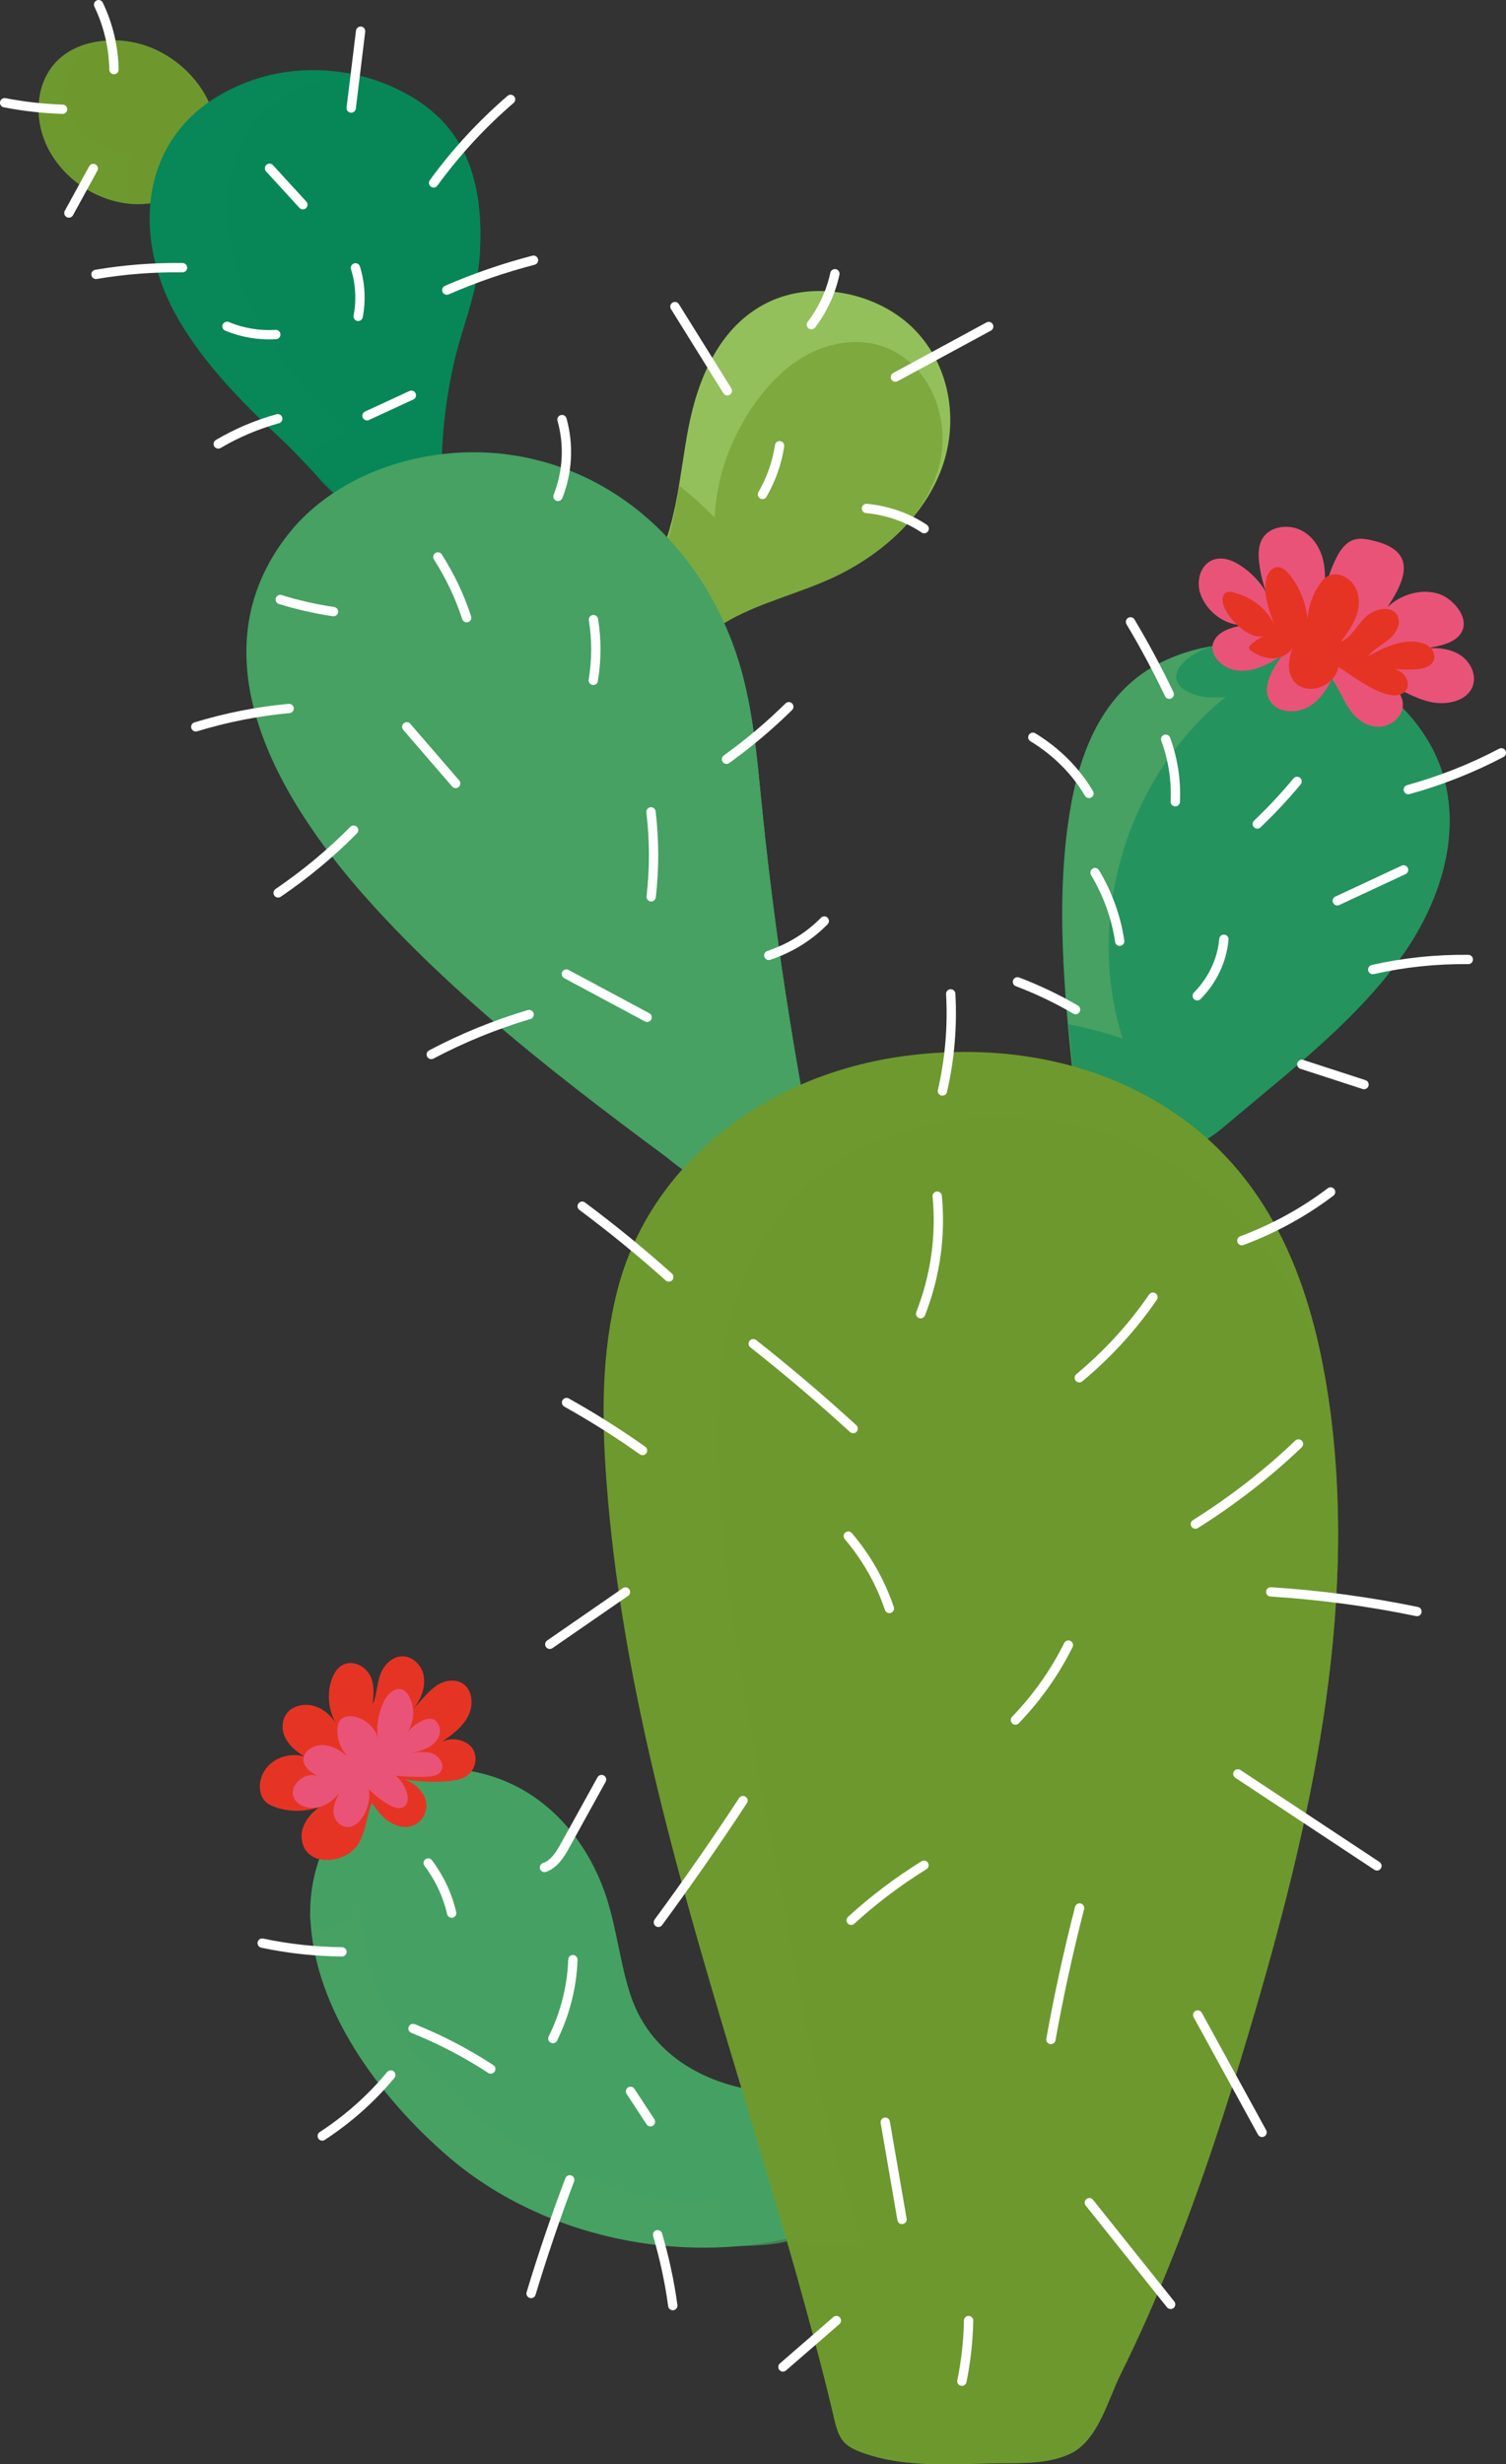 <?xml version="1.0" encoding="UTF-8"?> <svg xmlns="http://www.w3.org/2000/svg" viewBox="0 0 161.75 264.59"><rect x="0" y="0" width="161.75" height="264.59" fill="#333333" stroke="none"/><defs><style>.cls-1,.cls-2,.cls-3,.cls-4{fill:#6e992e;}.cls-2,.cls-5{opacity:.6;}.cls-2,.cls-5,.cls-6,.cls-7,.cls-8,.cls-3,.cls-4{mix-blend-mode:multiply;}.cls-5,.cls-8,.cls-9{fill:#088758;}.cls-6,.cls-10,.cls-7{fill:#46a163;}.cls-11{fill:#ea5378;}.cls-12{isolation:isolate;}.cls-7{opacity:.72;}.cls-13{fill:none;stroke:#fff;stroke-linecap:round;stroke-miterlimit:10;}.cls-8{opacity:.53;}.cls-14{fill:#93c05b;}.cls-3{opacity:.63;}.cls-4{opacity:.65;}.cls-15{fill:#e63424;}</style></defs><g class="cls-12"><g id="_Слой_1"><g><g><g><path class="cls-10" d="m57.89,237.65c8.46,3.71,18.36,4.73,27.45,2.54.99-.24,2.09-.6,2.51-1.46.32-.64.16-1.39,0-2.07-.95-3.95-1.9-7.9-2.86-11.85-8-.11-15.01-3.56-17.32-10.72-1.07-3.33-1.43-6.83-2.48-10.17-1.41-4.45-4.18-8.65-8.34-11.31s-9.81-3.57-14.47-1.74c-6.2,2.44-9.36,9.12-9.04,15.26.5,9.65,7.32,18.98,14.83,25.45,2.87,2.47,6.17,4.51,9.72,6.06Z"></path><path class="cls-7" d="m60.38,232.91c2.98,1.36,6.1,2.39,9.31,3.06,2.42.51,4.96.81,7.36.19.24,1.65.25,3.34.05,5,3.05-.05,11.95.49,10.75-4.51-.95-3.95-1.9-7.9-2.86-11.85-8-.11-15.01-3.56-17.32-10.72-1.07-3.33-1.43-6.83-2.48-10.17-1.41-4.45-4.18-8.65-8.34-11.31s-9.81-3.57-14.47-1.74c-3.06,1.2-5.51,3.55-7.07,6.43-1.12,2.06-1.63,4.07-1.81,6.4-.05.69-.38,2.11-.07,2.74.47.96,1.81.84,2.65.55,1.18-.41,2-1.22,2.53-2.35-.11,1.65.29,3.57.65,5.19.39,1.76.98,3.47,1.74,5.1,1.91,4.1,4.83,7.67,8.2,10.68,3.33,2.98,7.11,5.44,11.17,7.3Z"></path><g><path class="cls-15" d="m32.7,188.59c-1.13-.32-2.42-.1-3.35.55s-1.49,1.74-1.44,2.81c.02.56.22,1.13.65,1.53.3.28.7.45,1.11.59,1.48.49,3.16.47,4.63-.05-1.13.83-2.04,2.07-1.9,3.39.33,3.25,4.95,2.75,6.2.39.7-1.32.79-2.84,1.34-4.22.49.69.99,1.4,1.69,1.91.7.52,1.65.82,2.52.59,1.16-.31,1.83-1.55,1.61-2.64-.23-1.08-1.18-1.96-2.29-2.39,1.55.27,3.14.34,4.7.19.62-.06,1.25-.16,1.78-.45,1.14-.63,1.48-2.2.7-3.18-.79-.98-2.53-1.16-3.54-.37,1.29-.84,2.6-1.78,3.23-3.1.67-1.43.27-3.59-1.66-3.69-1.93-.1-3.12,1.87-4.29,3.02,1.24-1.45,1.72-3.73.29-5.03-.34-.31-.77-.54-1.24-.59-1.2-.14-2.21.89-2.59,1.93s-.37,2.19-.82,3.22c.1-1.02.2-2.08-.24-3.02-.44-.94-1.62-1.67-2.68-1.34-.82.26-1.29,1.04-1.53,1.81-.46,1.49-.3,3.12.45,4.51-.51-.77-1.24-1.44-2.16-1.74-.92-.31-2.04-.19-2.76.42-.8.68-.94,1.84-.55,2.77s1.23,1.65,2.16,2.19Z"></path><path class="cls-11" d="m34.3,190.77c-1.51-.78-3.52,1.07-2.64,2.44.48.75,1.58,1.04,2.5.84.93-.2,1.69-.81,2.25-1.51-.32.68-.65,1.39-.58,2.13.07.74.68,1.49,1.49,1.5.7,0,1.28-.52,1.63-1.07.58-.89.82-1.96.67-2.99.63.64,1.35,1.2,2.15,1.66.48.28,1.13.52,1.6.23.43-.26.47-.82.38-1.29-.16-.78-.6-1.51-1.23-2.05,1.07.11,2.15.15,3.22.11.53-.02,1.12-.08,1.49-.43.62-.6.13-1.67-.69-2.02-.82-.35-1.78-.2-2.67-.04.82-.17,1.66-.35,2.35-.79.69-.44,1.18-1.22.99-1.97-.53-2.03-2.81-.39-3.47.5.77-1.16.85-2.68.19-3.89-.16-.3-.39-.6-.73-.72-.77-.29-1.53.45-1.89,1.13-.67,1.29-.92,2.76-.72,4.18-.22-1.11-1.18-2.06-2.37-2.37-.54-.14-1.2-.12-1.59.25-.26.25-.35.61-.38.96-.09,1.08.3,2.18,1.07,3.01-.77-.62-1.69-1.19-2.72-1.2-1.03-.02-2.12.75-2.01,1.68.09.8.94,1.33,1.71,1.73Z"></path></g></g><g><path class="cls-13" d="m58.48,200.51c1.08-.39,1.69-1.41,2.21-2.35,1.31-2.36,2.61-4.73,3.92-7.09"></path><path class="cls-13" d="m48.51,205.41c-.44-1.92-1.3-3.76-2.52-5.38"></path><path class="cls-13" d="m36.73,209.57c-2.88-.03-5.76-.34-8.57-.94"></path><path class="cls-13" d="m41.97,222.79c-2.07,2.5-4.56,4.72-7.36,6.55"></path><path class="cls-13" d="m59.38,218.88c1.31-2.66,2.05-5.55,2.15-8.47"></path><path class="cls-13" d="m52.71,222.15c-2.61-1.71-5.41-3.17-8.35-4.35"></path><path class="cls-13" d="m61.19,234.05c-1.53,4.03-2.91,8.1-4.15,12.2"></path><path class="cls-13" d="m70.63,239.94c.73,2.5,1.28,5.04,1.63,7.61"></path><path class="cls-13" d="m69.86,227.81l-2.14-3.26"></path></g></g><g><path class="cls-10" d="m150.81,102.32c3.78-5.48,5.95-12.18,4.36-18.48-2.37-9.37-13.52-15.95-23.99-14.62-3.02.39-6,1.36-8.42,3.05-4.89,3.42-6.92,9.23-7.84,14.78-1.59,9.68-.6,19.55.39,29.29.34,3.31,6.16,6.4,9.57,6.97,3.53.58,5.65-1.56,8.06-3.58,6.38-5.35,13.19-10.68,17.86-17.41Z"></path><path class="cls-8" d="m150.81,102.32c3.78-5.48,5.95-12.18,4.36-18.48-1.69-6.7-7.67-11.58-14.04-13.64-3.36-1.08-6.92-1.42-10.41-.92-2.7.39-7.02,3.75-2.29,5.34,1.02.34,2.13.29,3.2.23-10.57,8.5-15.17,23.74-11.05,36.67-1.9-.66-3.85-1.17-5.83-1.54.29,2.09.36,4.24.58,6.35.34,3.31,6.16,6.4,9.57,6.97,3.53.58,5.65-1.56,8.06-3.58,6.38-5.35,13.19-10.68,17.86-17.41Z"></path><g><path class="cls-1" d="m14.07,4.5c-2.46-.41-5.16-.07-7.12,1.34-3.21,2.31-3.51,6.87-1.72,10.23,3.33,6.26,12.73,8.49,16.92,1.7,3.3-5.34-2.01-12.26-8.08-13.27Z"></path><path class="cls-3" d="m14.07,4.51c-2.93-.59-5.71.31-6.84,3.59-.68,1.98-.1,4.29,1.3,5.86s3.52,2.4,5.61,2.41c-.47,1.72-.61,3.53-.39,5.3,3.33.8,6.63-1.04,8.39-3.89,3.53-5.72-2.54-12.15-8.08-13.27Z"></path><path class="cls-14" d="m89.26,62.11c5.25-2.4,9.74-6.41,11.74-11.44,2-5.03,1.21-11.06-2.62-15.12s-10.78-5.61-15.95-3.06c-5.19,2.56-7.48,8.2-8.5,13.49-1.01,5.29-1.23,10.87-4.02,15.6,1.65,1.39,3.06,2.95,4.37,4.62,1.76,2.24,1.7,1.68,4.18.31,3.38-1.86,7.27-2.79,10.79-4.4Z"></path><path class="cls-2" d="m89.26,62.11c7.12-3.26,14.13-10.27,11.35-18.78-.9-2.76-3.02-5.17-5.77-6.13-2.56-.9-5.47-.48-7.88.75-2.42,1.23-4.38,3.23-5.94,5.44-2.51,3.57-4.09,7.84-4.26,12.2-1.18-1.22-2.44-2.36-3.77-3.41-.38,1.79-.61,3.71-1.16,5.45-.11.36-1.94,3.93-1.92,3.95,1.65,1.39,3.06,2.95,4.37,4.62,1.76,2.24,1.7,1.68,4.18.31,3.38-1.86,7.27-2.79,10.79-4.4Z"></path><path class="cls-9" d="m49.21,37.13c.91-3.23,2.08-6.2,2.31-9.66.32-4.88-.25-10.12-3.56-13.97-1.44-1.68-3.34-3.01-5.41-3.99-4.58-2.17-10.16-2.62-15.02-1.04-12.47,4.06-13.98,16.28-8.29,25.96,2.85,4.85,6.95,8.97,11.17,12.91,2.66,2.48,6.01,6.83,9.43,8.37,1.75.79,1.74.44,3.22-.35.37-.2,4.4-2.49,4.41-2.38-.19-4.62.22-9.26,1.23-13.8.15-.7.33-1.38.52-2.05Z"></path><path class="cls-5" d="m49.21,37.13c.91-3.23,2.08-6.2,2.31-9.66.32-4.88-.25-10.12-3.56-13.97-4.77-5.56-14.06-7.12-19.56-1.62-2.69,2.69-3.99,6.57-4.03,10.37s1.11,7.54,2.75,10.97c2.4,5,5.89,9.48,10.16,13.01-1.6.76-3.3,1.77-4.51,3.08,1.45,2.56,4.35,5.17,7.06,6.39,1.75.79,1.74.44,3.22-.35.37-.2,4.4-2.49,4.41-2.38-.19-4.62.22-9.26,1.23-13.8.15-.7.33-1.38.52-2.05Z"></path></g><path class="cls-10" d="m82.14,89.48c-.12-1.11-.24-2.21-.35-3.32-.55-5.43-.99-10.92-2.77-16.13-3.46-10.16-11.69-19.09-23.54-21.09-9.06-1.53-19.13,1.59-24.51,8.4-10.25,13-1.11,28.43,8.36,39.06,10.59,11.89,23.74,21.59,36.75,31.16.48.35,1.03.73,1.64.68.48-.04.88-.33,1.25-.61,2.64-1.98,5.39-3.83,8.02-5.8-2.06-10.73-3.68-21.52-4.86-32.36Z"></path><path class="cls-6" d="m69.62,122.21c1.74,2.22,4.2,3.69,6.46,5.35.48.35,1.03.73,1.64.68.48-.04.88-.33,1.25-.61,2.64-1.98,5.39-3.83,8.02-5.8-2.06-10.73-3.68-21.52-4.86-32.36-.12-1.11-.24-2.21-.35-3.32-.55-5.43-.99-10.92-2.77-16.13-4.59-13.46-17.97-24.67-32.39-18.6-2.35.99-4.67,2.14-6.53,3.88-4.17,3.92-5.3,10.3-4.12,15.9,1.18,5.6,4.34,10.57,7.73,15.18,8.59,11.71,19.05,22.04,30.86,30.49-1.69,1.83-3.61,3.17-4.95,5.34Z"></path><path class="cls-1" d="m97.24,113.37c10.73-1.41,21.51.63,30.06,6.95,10.17,7.5,13.94,19.26,15.5,30.64,3.07,22.35-2.05,44.94-8.5,66.68-2.47,8.32-5.14,16.6-8.37,24.71-1.69,4.26-3.53,8.47-5.59,12.6-1.34,2.69-2.41,7.12-5.44,8.53-2.08.96-4.5.99-6.83,1-4.84.01-9.83.55-14.45-.81-3.48-1.03-3.52-1.81-4.28-5.05-.57-2.42-1.2-4.84-1.84-7.25-2.73-10.32-5.89-20.55-8.96-30.79-6.04-20.16-11.84-40.55-13.4-61.47-.52-6.92-.56-13.94,1.2-20.69,3.5-13.44,15.84-23.07,30.9-25.05Z"></path><path class="cls-4" d="m99.83,120.72c.06-.01.13-.03.19-.04,8.62-1.86,17.92-.35,25.51,4.14,9.3,5.51,15.81,15.46,17.28,26.13,3.07,22.35-2.05,44.94-8.5,66.68-2.47,8.32-5.14,16.6-8.37,24.71-1.69,4.26-3.53,8.47-5.59,12.6-1.34,2.69-2.41,7.12-5.44,8.53-2.08.96-4.5.99-6.83,1-4.84.01-9.83.55-14.45-.81-3.48-1.03-3.52-1.81-4.28-5.05-.57-2.42-1.2-4.84-1.84-7.25-.93-3.52-2.02-6.98-2.64-10.57,2.69.67,5.25.03,7.96.58-3.8-10.61-5.88-21.75-7.93-32.84-2.83-15.24-6.18-30.58-7.46-46.04-.5-6.06-.71-12.2.39-18.18,1.1-5.98,3.59-11.83,7.87-16.15,3.8-3.83,8.86-6.28,14.13-7.45Z"></path><g><path class="cls-11" d="m152.35,74.97c.35.14.7.25,1.06.35,1.68.43,3.8.1,4.61-1.31.7-1.22.07-2.84-1.15-3.65-1.23-.81-2.88-.92-4.36-.62,1.45-.29,3.77-.47,4.51-1.94.78-1.55-.99-3.55-2.5-4.04-1.91-.61-4.13.1-5.51,1.44,1.12-1.74,2.91-4.56.75-6.19-.74-.56-1.69-.84-2.63-1.04-.48-.1-.99-.18-1.47-.08-1.03.2-1.68,1.11-2.12,1.98-.66,1.31-1.1,2.71-1.31,4.13.09-1.31.18-2.65-.14-3.93-.32-1.28-1.11-2.53-2.38-3.15-1.27-.62-3.06-.44-3.92.62-.65.8-.67,1.88-.55,2.87.14,1.18.42,2.34.85,3.47-.54-1.42-2.76-3.53-4.42-3.85-2.35-.46-3.35,1.91-2.76,3.68.64,1.92,2.73,3.69,5.11,3.35-1.47.21-3.2.61-3.69,1.89-.56,1.45,1.09,2.97,2.78,3.06,1.68.1,3.24-.76,4.63-1.63-1.25,1.6-2.47,3.91-.97,5.32.96.9,2.66.84,3.82.16,1.16-.68,1.89-1.82,2.48-2.96.71.99,1.12,2.13,1.79,3.14.67,1.01,1.74,1.93,3.03,1.99,1.3.07,2.57-.87,2.76-2.04s-.71-2.41-1.97-2.7c1.25.49,2.41,1.19,3.66,1.68Z"></path><path class="cls-15" d="m152.75,69.05c-.3-.09-.62-.14-.94-.16-1.74-.08-3.36.74-4.86,1.55.64-.8,1.66-1.27,2.42-1.97.77-.7,1.23-1.9.52-2.65-.84-.88-2.48-.34-3.33.53s-1.42,2.03-2.55,2.57c.81-1.1,1.63-2.24,1.88-3.55.25-1.3-.22-2.82-1.5-3.46-.46-.23-1.02-.33-1.52-.17-.5.17-.86.58-1.14.99-.97,1.42-1.43,3.13-1.29,4.8.1-2.09-.61-4.2-1.98-5.88-.31-.38-.73-.77-1.25-.76-.69.02-1.1.72-1.22,1.34-.32,1.67.31,3.36.93,4.95-.77-1.76-2.52-3.14-4.54-3.59-.22-.05-.46-.08-.66,0-.22.1-.33.32-.38.54-.39,1.5,2.74,4.82,4.52,4.13-.58.22-1.1.56-1.53.97-.11.1-.21.23-.19.37.02.12.13.21.23.28.67.48,1.5.81,2.35.8.85-.01,1.72-.42,2.09-1.12-.24.75-.45,1.54-.35,2.32.1.78.56,1.56,1.34,1.9.43.18.93.22,1.4.15,1.27-.19,2.35-1.17,2.55-2.32,1.29.76,5.49,4.21,7.14,2.65.6-.57.3-1.59-.38-2.07-.68-.49-1.6-.59-2.46-.68,1.29.33,2.64.46,3.98.36.73-.05,1.57-.24,1.9-.83.29-.51.08-1.18-.39-1.58-.23-.2-.51-.34-.81-.43Z"></path></g></g><g><path class="cls-13" d="m54.84,10.67c-3.12,2.69-5.9,5.71-8.27,8.97"></path><path class="cls-13" d="m37.72,11.6c.34-2.75.67-5.5,1.01-8.25"></path><path class="cls-13" d="m12.24,7.47c-.04-2.39-.6-4.78-1.65-6.97"></path><path class="cls-13" d="m6.72,11.73c-2.09-.07-4.18-.3-6.22-.7"></path><path class="cls-13" d="m10.02,18.09c-.87,1.59-1.75,3.19-2.62,4.78"></path><path class="cls-13" d="m32.53,21.98c-1.19-1.3-2.39-2.6-3.58-3.91"></path><path class="cls-13" d="m47.99,31.15c3-1.31,6.12-2.38,9.31-3.21"></path><path class="cls-13" d="m38.47,33.97c.33-1.73.23-3.52-.29-5.21"></path><path class="cls-13" d="m29.62,35.92c-1.79.11-3.61-.2-5.24-.88"></path><path class="cls-13" d="m19.6,28.74c-3.11-.04-6.23.2-9.29.72"></path><path class="cls-13" d="m29.83,44.96c-2.26.63-4.41,1.54-6.39,2.71"></path><path class="cls-13" d="m39.42,44.64c1.58-.73,3.17-1.47,4.76-2.2"></path><path class="cls-13" d="m78.12,41.96c-1.88-3.01-3.76-6.03-5.63-9.04"></path><path class="cls-13" d="m96.17,40.49c3.34-1.81,6.68-3.62,10.02-5.43"></path><path class="cls-13" d="m87.15,34.86c1.24-1.64,2.1-3.51,2.52-5.47"></path><path class="cls-13" d="m93.06,54.59c2.23.21,4.4.96,6.2,2.17"></path><path class="cls-13" d="m81.89,53.09c.94-1.63,1.57-3.41,1.84-5.23"></path><path class="cls-13" d="m59.93,53.3c1.04-2.63,1.19-5.55.43-8.25"></path><path class="cls-13" d="m50.12,66.32c-.74-2.27-1.78-4.47-3.09-6.52"></path><path class="cls-13" d="m35.82,65.67c-1.94-.29-3.86-.72-5.72-1.3"></path><path class="cls-13" d="m31.05,76.07c-3.41.31-6.77.98-10.02,1.97"></path><path class="cls-13" d="m37.98,89.13c-2.45,2.48-5.17,4.74-8.11,6.74"></path><path class="cls-13" d="m43.69,78.04l5.25,6.08"></path><path class="cls-13" d="m63.72,73.05c.36-2.16.37-4.36.02-6.52"></path><path class="cls-13" d="m78.03,81.52c2.39-1.72,4.62-3.6,6.69-5.64"></path><path class="cls-13" d="m69.94,96.29c.35-3.03.34-6.09-.02-9.12"></path><path class="cls-13" d="m82.57,102.58c2.28-.76,4.35-2.04,5.96-3.69"></path><path class="cls-13" d="m69.5,109.23c-2.89-1.55-5.78-3.1-8.67-4.65"></path><path class="cls-13" d="m56.83,108.93c-3.66,1.09-7.18,2.53-10.51,4.29"></path><path class="cls-13" d="m125.58,74.54c-1.26-2.65-2.65-5.24-4.16-7.77"></path><path class="cls-13" d="m151.26,84.78c3.48-.96,6.84-2.29,9.99-3.95"></path><path class="cls-13" d="m135.04,88.47c1.52-1.45,2.95-2.98,4.27-4.57"></path><path class="cls-13" d="m126.23,86.08c.11-2.27-.24-4.56-1.03-6.71"></path><path class="cls-13" d="m150.75,93.4c-2.37,1.11-4.75,2.21-7.12,3.32"></path><path class="cls-13" d="m157.7,103.02c-3.45-.04-6.91.32-10.26,1.08"></path><path class="cls-13" d="m146.5,116.45c-2.23-.72-4.45-1.45-6.68-2.17"></path><path class="cls-13" d="m128.59,106.92c1.65-1.67,2.67-3.84,2.86-6.07"></path><path class="cls-13" d="m120.26,101.06c-.38-2.58-1.29-5.09-2.65-7.37"></path><path class="cls-13" d="m116.96,85.19c-1.43-2.42-3.52-4.51-6.03-6.03"></path><path class="cls-13" d="m115.52,108.4c-1.98-1.16-4.07-2.16-6.24-2.98"></path><path class="cls-13" d="m133.38,133.21c3.44-1.29,6.67-3.06,9.53-5.23"></path><path class="cls-13" d="m101.22,117.14c.79-3.42,1.09-6.94.89-10.43"></path><path class="cls-13" d="m71.83,137.11c-2.97-2.66-6.08-5.2-9.3-7.6"></path><path class="cls-13" d="m115.92,147.93c3.05-2.54,5.72-5.45,7.91-8.65"></path><path class="cls-13" d="m98.88,141.05c1.58-4.03,2.19-8.36,1.78-12.62"></path><path class="cls-13" d="m91.63,153.39c-3.45-3.16-7.03-6.2-10.73-9.12"></path><path class="cls-13" d="m139.46,155.04c-3.35,3.2-7.07,6.09-11.07,8.6"></path><path class="cls-13" d="m152.19,173.03c-5.17-1.07-10.43-1.78-15.71-2.11"></path><path class="cls-13" d="m69.01,155.74c-2.61-1.85-5.34-3.57-8.16-5.15"></path><path class="cls-13" d="m109.06,184.68c2.32-2.41,4.24-5.13,5.69-8.05"></path><path class="cls-13" d="m95.52,172.7c-.94-2.8-2.44-5.45-4.41-7.77"></path><path class="cls-13" d="m132.95,190.46c4.98,3.29,9.96,6.59,14.94,9.88"></path><path class="cls-13" d="m128.64,216.35c2.3,4.2,4.61,8.4,6.91,12.6"></path><path class="cls-13" d="m115.95,204.86c-1.2,4.67-2.23,9.38-3.08,14.12"></path><path class="cls-13" d="m99.24,200.27c-2.81,1.74-5.43,3.72-7.82,5.91"></path><path class="cls-13" d="m79.8,193.33c-2.92,4.46-5.94,8.78-9.09,13.07"></path><path class="cls-13" d="m67.18,170.93c-2.71,1.87-5.42,3.75-8.13,5.62"></path><path class="cls-13" d="m95.08,227.86c.6,3.48,1.2,6.96,1.8,10.44"></path><path class="cls-13" d="m117,236.5c2.91,3.64,5.82,7.28,8.73,10.92"></path><path class="cls-13" d="m104.03,249.16c-.04,2.18-.28,4.37-.72,6.51"></path><path class="cls-13" d="m89.83,249.16c-1.91,1.66-3.83,3.32-5.74,4.98"></path></g></g></g></g></svg> 